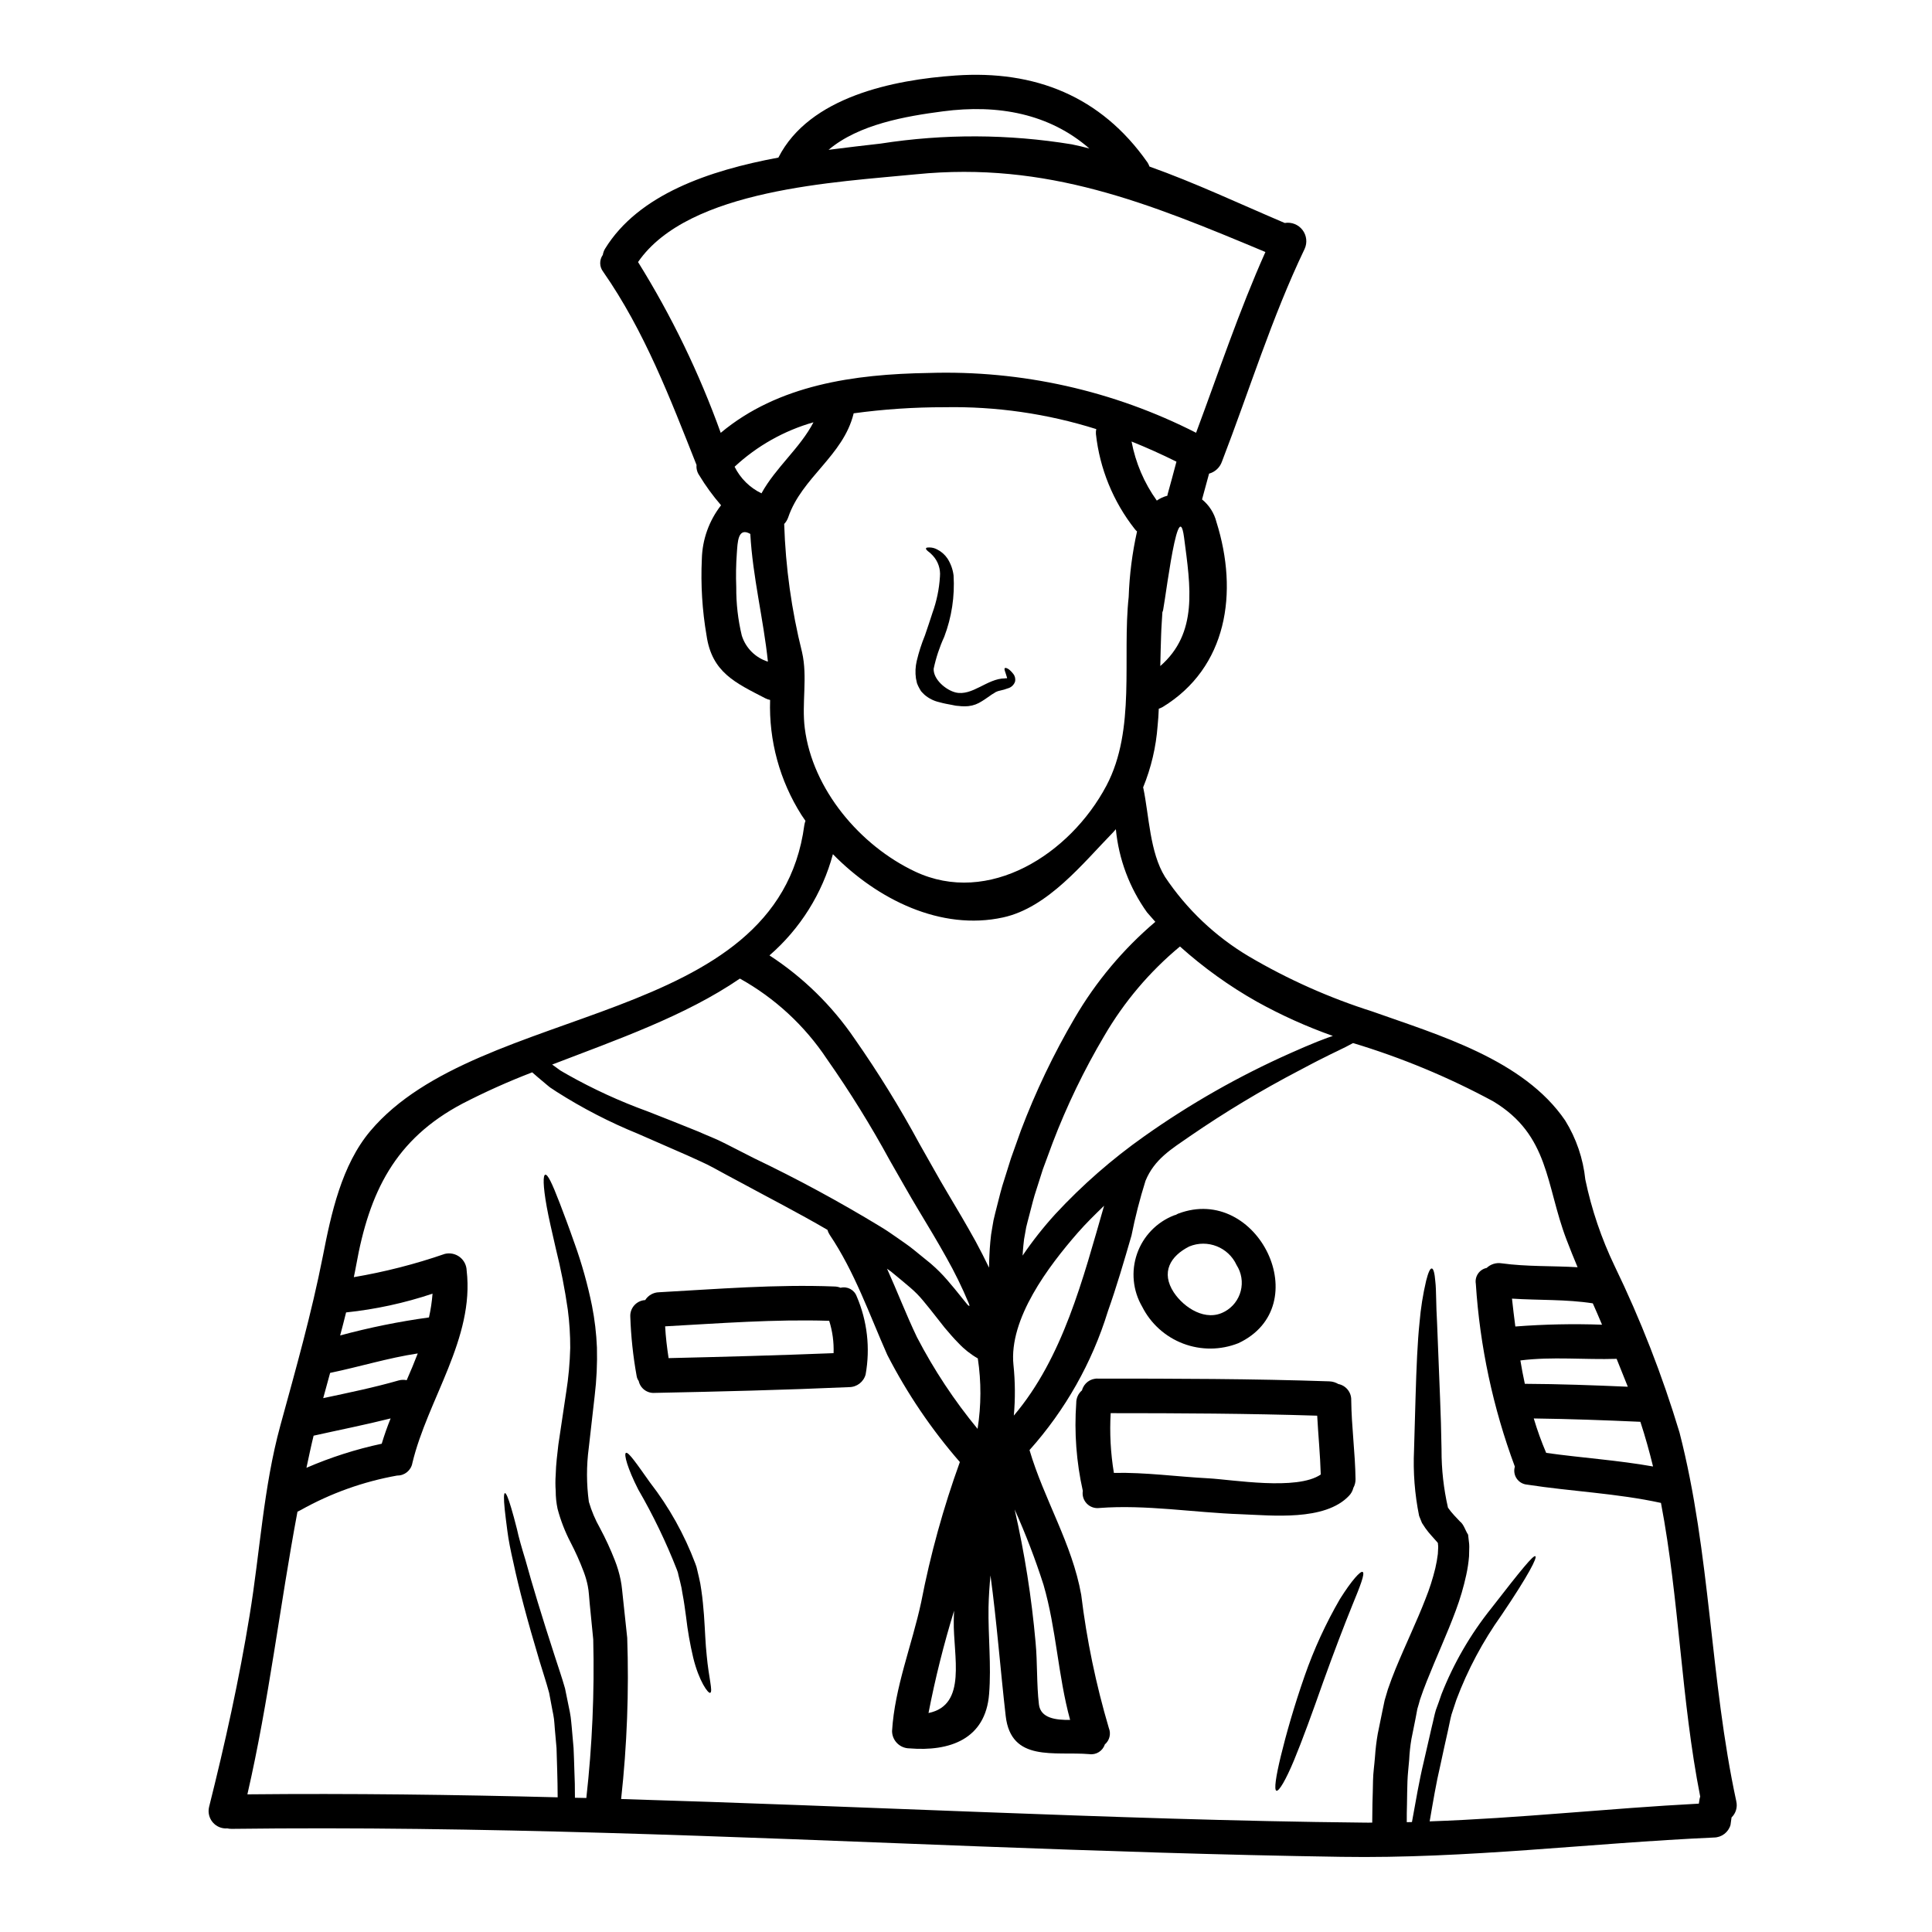 <?xml version="1.0" encoding="UTF-8"?>
<!-- Uploaded to: ICON Repo, www.svgrepo.com, Generator: ICON Repo Mixer Tools -->
<svg fill="#000000" width="800px" height="800px" version="1.1" viewBox="144 144 512 512" xmlns="http://www.w3.org/2000/svg">
 <g>
  <path d="m452.07 305.86c-0.121 2.199-0.309 4.426-0.367 6.625-0.094 2.652-0.152 5.336-0.215 8.023 10.039-8.758 8.027-20.93 6.297-34.109-1.75-13.062-5.715 23.492-5.715 19.461zm-14.492 185.72c-4.191 13.586-11.27 26.105-20.746 36.703 3.84 13.059 11.289 24.797 13.699 38.352 1.457 11.949 3.906 23.758 7.32 35.305 0.629 1.531 0.195 3.289-1.066 4.359-0.566 1.742-2.305 2.824-4.117 2.562-9.215-0.758-20.746 2.227-22.152-10.129-1.434-12.57-2.363-24.926-4.027-37.223-0.277 2.805-0.461 5.613-0.52 8.449-0.121 7.66 0.762 15.316 0.152 22.973-0.949 12.02-10.496 15.289-21.145 14.402l0.004 0.004c-2.516-0.031-4.551-2.062-4.578-4.578 0.699-11.621 5.277-22.789 7.719-34.172 2.445-12.625 5.875-25.039 10.25-37.133-7.535-8.652-13.992-18.191-19.234-28.402-4.789-10.805-8.633-21.973-15.285-31.855h0.004c-0.258-0.395-0.453-0.828-0.582-1.281-7.961-4.637-15.742-8.605-22.973-12.539-2.473-1.312-4.848-2.594-7.168-3.871-2.316-1.277-4.668-2.227-6.926-3.293-4.637-2.047-9-3.938-13.117-5.738l-0.008-0.004c-7.512-3.055-14.73-6.781-21.57-11.137l-1.098-0.73h-0.004c-0.418-0.246-0.816-0.531-1.18-0.855-0.945-0.789-1.863-1.555-2.754-2.316l-1.438-1.25v-0.004c-6.312 2.426-12.488 5.195-18.5 8.297-17.852 9.445-24.684 23.402-28.164 42.902-0.184 1.039-0.395 2.047-0.609 3.082h0.004c8.188-1.387 16.25-3.449 24.102-6.164 1.379-0.336 2.832-0.035 3.961 0.824 1.125 0.859 1.801 2.184 1.836 3.602 2.102 17.973-10.375 34.172-14.402 51.047h0.004c-0.363 1.914-2.051 3.293-4 3.262-8.98 1.598-17.629 4.691-25.586 9.156-0.305 0.152-0.578 0.305-0.855 0.426-4.668 24.867-7.566 50.129-13.273 74.906 27.43-0.277 54.828 0.09 82.227 0.789-0.031-2.684-0.031-4.637-0.121-7.047-0.059-1.863-0.121-4.211-0.18-6.012-0.152-1.77-0.309-3.512-0.461-5.188-0.059-0.855-0.121-1.68-0.211-2.504s-0.277-1.574-0.426-2.363c-0.277-1.574-0.582-3.051-0.855-4.547-0.789-2.961-1.77-5.824-2.566-8.508-3.231-10.773-5.492-19.344-6.891-25.934-0.762-3.297-1.316-6.106-1.617-8.48-0.305-2.379-0.551-4.242-0.703-5.738-0.305-2.961-0.242-4.238 0.062-4.301 0.305 0 0.855 1.18 1.676 4 0.43 1.434 0.918 3.231 1.496 5.512 0.488 2.285 1.281 5.004 2.258 8.207 1.766 6.438 4.301 14.801 7.777 25.504 0.855 2.715 1.863 5.512 2.715 8.547 0.34 1.617 0.676 3.266 1.008 4.945 0.184 0.855 0.367 1.738 0.488 2.621 0.121 0.883 0.184 1.77 0.277 2.656 0.152 1.766 0.336 3.691 0.488 5.555 0.09 1.832 0.152 3.965 0.211 5.902 0.121 2.531 0.152 4.516 0.152 7.289 1.008 0.031 2.016 0.031 3.019 0.062l0.004-0.008c1.559-13.945 2.172-27.98 1.828-42.012-0.336-3.266-0.637-6.473-0.945-9.582-0.152-1.527-0.211-3.203-0.488-4.519l0.004 0.004c-0.258-1.309-0.625-2.594-1.102-3.844-1-2.66-2.164-5.258-3.477-7.781-1.477-2.832-2.633-5.816-3.449-8.906-0.328-1.551-0.492-3.137-0.488-4.723-0.105-1.441-0.105-2.887 0-4.328 0.062-2.836 0.43-5.43 0.703-7.961 0.73-4.914 1.434-9.516 2.074-13.883l0.004-0.004c0.613-3.875 0.969-7.793 1.066-11.715 0.012-3.398-0.203-6.793-0.645-10.16-0.781-5.441-1.84-10.836-3.172-16.168-1.035-4.516-1.891-8.18-2.41-11.074-1.039-5.766-0.977-8.391-0.395-8.512 0.641-0.152 1.77 2.137 3.844 7.539 1.035 2.715 2.363 6.191 3.906 10.629l0.004-0.008c1.941 5.402 3.492 10.941 4.637 16.57 0.719 3.652 1.156 7.352 1.309 11.07 0.113 4.266-0.086 8.535-0.594 12.77-0.488 4.328-1.035 8.941-1.574 13.855-0.629 4.738-0.617 9.539 0.031 14.277 0.707 2.414 1.688 4.738 2.93 6.926 1.492 2.785 2.82 5.66 3.969 8.605 0.656 1.668 1.168 3.394 1.523 5.156 0.367 1.77 0.426 3.324 0.637 5.004 0.367 3.356 0.73 6.773 1.098 10.285l0.004-0.004c0.492 14.281-0.051 28.574-1.613 42.777 31.547 0.945 63.094 2.223 94.641 3.418 34.051 1.277 68.164 2.5 102.24 2.836 0.73 0.027 1.438 0 2.168 0 0-1.707 0.027-3.422 0.059-5.008 0.062-2.133 0.121-4.027 0.152-6.102 0.031-2.074 0.367-4.238 0.52-6.297 0.137-2.055 0.379-4.102 0.734-6.129 0.426-2.012 0.824-3.996 1.219-5.981 0.211-0.977 0.395-1.926 0.609-2.902 0.277-0.977 0.578-1.969 0.855-2.898 0.641-1.863 1.312-3.66 2.012-5.367 2.809-6.805 5.738-12.848 7.934-18.551 1.074-2.656 1.949-5.391 2.625-8.176 0.293-1.25 0.516-2.512 0.672-3.785l0.09-1.738c0.012-0.277-0.008-0.551-0.059-0.824-0.031-0.309 0.031-0.121 0-0.211-0.031-0.09 0.031-0.094-0.152-0.309-0.52-0.578-1.039-1.18-1.574-1.77h-0.004c-0.578-0.641-1.117-1.309-1.617-2.012l-0.887-1.344-0.762-1.895v0.004c-1.168-5.742-1.617-11.602-1.344-17.453 0.152-5.035 0.277-9.613 0.395-13.777 0.242-8.266 0.52-14.918 1.066-20.047 0.309-3.711 0.891-7.394 1.742-11.02 0.578-2.285 1.066-3.293 1.496-3.262 0.43 0.031 0.762 1.156 0.945 3.477 0.277 2.363 0.152 5.902 0.461 10.953 0.211 5.066 0.457 11.621 0.789 19.859 0.184 4.152 0.309 8.789 0.395 13.777h-0.004c-0.016 5.152 0.559 10.293 1.707 15.32 0.5 0.719 1.051 1.398 1.648 2.039 0.516 0.52 1.004 1.066 1.523 1.617 1.039 0.789 1.406 2.363 2.164 3.508l0.215 1.895h0.004c0.059 0.426 0.09 0.852 0.09 1.281-0.031 0.855-0.031 1.707-0.059 2.566v-0.004c-0.137 1.652-0.383 3.293-0.738 4.914-0.695 3.207-1.621 6.356-2.773 9.426-2.285 6.191-5.156 12.355-7.719 18.824-0.641 1.574-1.219 3.203-1.77 4.816-0.211 0.828-0.457 1.617-0.699 2.445-0.152 0.855-0.336 1.734-0.488 2.59-0.367 1.77-0.699 3.512-1.066 5.309l-0.004 0.004c-0.316 1.848-0.52 3.715-0.609 5.586-0.152 1.922-0.395 3.75-0.461 5.766s-0.09 3.906-0.121 5.981c-0.059 1.465-0.059 3.148-0.059 4.789 0.457 0 0.914-0.031 1.375-0.031 1.035-5.672 1.922-10.98 3.109-15.895 0.762-3.324 1.496-6.473 2.168-9.445 0.395-1.496 0.637-2.961 1.066-4.363 0.523-1.402 1.012-2.773 1.465-4.117l-0.004-0.004c3.238-8.238 7.703-15.945 13.242-22.852 7.992-10.312 11.109-14.094 11.656-13.777 0.547 0.32-1.707 4.879-8.996 15.648l-0.004 0.004c-4.93 6.918-8.938 14.445-11.93 22.395-0.395 1.25-0.824 2.535-1.281 3.879-0.367 1.344-0.609 2.805-0.945 4.269-0.672 2.961-1.344 6.043-2.043 9.305-1.07 4.516-1.895 9.488-2.809 14.77 23.859-0.824 47.418-3.449 71.336-4.699 0.059-0.336 0.09-0.641 0.152-0.977v-0.004c0.039-0.301 0.109-0.598 0.211-0.883-5.066-25.629-5.512-52.172-10.402-77.832-11.719-2.562-23.707-3.023-35.516-4.852-1.105-0.102-2.109-0.695-2.731-1.621-0.621-0.922-0.793-2.074-0.473-3.141-5.789-15.559-9.273-31.883-10.344-48.449-0.336-1.949 0.934-3.812 2.871-4.207 1.059-1.004 2.523-1.457 3.961-1.227 6.691 0.918 13.426 0.641 20.137 1.039-1.035-2.441-2.012-4.914-2.961-7.383-5.512-14.461-4.484-27.609-19.406-36.582h0.004c-11.82-6.391-24.262-11.562-37.129-15.438-0.086 0.027-0.172 0.066-0.242 0.121-1.926 1.098-5.617 2.754-7.262 3.629-2.137 1.039-4.398 2.258-6.836 3.543h-0.004c-9.961 5.203-19.598 11-28.859 17.363-4.973 3.449-9.445 6.102-11.809 11.84-1.5 4.769-2.742 9.617-3.719 14.52-1.973 6.793-3.926 13.508-6.277 20.129zm166.55 129.79h0.004c0.367 1.547-0.109 3.168-1.254 4.269-0.09 0.668-0.18 1.312-0.273 1.969h0.004c-0.562 1.98-2.367 3.348-4.426 3.356-33.164 1.496-65.418 5.644-98.734 5.117-32.098-0.488-64.156-1.574-96.23-2.777-65.934-2.531-131.86-5.461-197.86-4.637v-0.004c-0.371 0.008-0.738-0.031-1.098-0.121-1.477 0.121-2.918-0.477-3.875-1.598-0.961-1.125-1.324-2.641-0.98-4.078 4.211-16.777 7.961-33.684 10.742-50.773 2.754-16.719 3.66-33.926 8.145-50.309 4.121-15.043 8.238-29.566 11.262-44.871 2.195-11.258 4.973-24.164 12.594-33.195 28.926-34.293 107.85-27.426 115-81.004v-0.004c0.066-0.398 0.168-0.797 0.305-1.18-0.336-0.52-0.703-1.008-1.039-1.523-5.777-9.102-8.684-19.734-8.328-30.512-0.434-0.09-0.852-0.234-1.25-0.43-7.961-4.117-14.168-6.863-15.59-16.625-1.152-6.68-1.57-13.461-1.254-20.23 0.113-5.195 1.902-10.211 5.098-14.309-2.156-2.484-4.094-5.148-5.797-7.961-0.547-0.793-0.797-1.758-0.703-2.715-7.019-17.711-13.777-35.457-24.715-51.168h0.004c-1.047-1.312-1.094-3.152-0.125-4.516 0.094-0.586 0.301-1.145 0.609-1.648 8.848-14.371 27.578-20.715 45.918-24.133 8.207-16.137 30.57-20.625 47.016-21.754 20.898-1.438 38.445 5.434 50.773 23.008l0.004-0.004c0.227 0.355 0.41 0.73 0.551 1.129 12.145 4.328 23.707 9.797 35.848 14.957v-0.004c1.789-0.301 3.598 0.41 4.703 1.852 1.102 1.438 1.32 3.371 0.562 5.019-8.727 18.215-14.645 37.527-21.906 56.352-0.539 1.566-1.816 2.766-3.418 3.203-0.609 2.258-1.219 4.547-1.863 6.836h0.004c1.883 1.531 3.223 3.629 3.812 5.981 5.902 18.73 2.836 38.598-14.25 49.031h0.004c-0.332 0.18-0.68 0.336-1.035 0.457-0.062 1.527-0.152 3.023-0.309 4.516v-0.004c-0.414 5.621-1.711 11.141-3.848 16.355 0.008 0.066 0.031 0.129 0.066 0.184 1.527 7.32 1.707 16.992 5.734 23.492v0.004c5.75 8.613 13.363 15.828 22.273 21.113 10.301 6.059 21.254 10.945 32.645 14.562 17.426 6.195 40.125 12.723 51.137 28.895 2.941 4.746 4.766 10.098 5.34 15.652 1.656 7.934 4.269 15.637 7.777 22.945 6.883 14.215 12.629 28.957 17.184 44.082 8.277 32.148 8.062 65.441 15.051 97.75zm-22.055-88.738c-0.977-4-2.074-7.934-3.356-11.84-9.398-0.426-18.824-0.762-28.254-0.887v0.004c0.926 3.102 2.023 6.144 3.293 9.121 9.43 1.324 18.949 1.934 28.316 3.602zm-6.691-21.145c-0.977-2.473-1.969-4.945-2.961-7.383-8.48 0.277-17.086-0.641-25.504 0.426 0.336 2.078 0.73 4.121 1.18 6.195 9.109 0.043 18.203 0.379 27.293 0.773zm-6.832-16.445c-0.789-1.895-1.617-3.785-2.441-5.644-7.051-1.098-14.281-0.789-21.418-1.25 0.277 2.441 0.547 4.914 0.887 7.383l-0.004 0.004c7.648-0.59 15.32-0.75 22.984-0.477zm-75.387-75.016c2.414-0.945 3.023-1.156 4.059-1.496v0.004c-6.965-2.469-13.711-5.508-20.168-9.094-7.293-4.117-14.117-9.02-20.352-14.613-8.016 6.652-14.801 14.66-20.043 23.66-5.363 9.055-9.945 18.547-13.699 28.375-0.887 2.383-1.738 4.699-2.594 7.019-0.73 2.316-1.465 4.606-2.195 6.894-0.672 2.285-1.18 4.574-1.801 6.801h-0.004c-0.305 1.074-0.539 2.164-0.699 3.269-0.219 1.039-0.371 2.09-0.457 3.148-0.094 0.918-0.152 1.832-0.215 2.754 2.633-3.875 5.539-7.559 8.695-11.02 7.109-7.664 14.996-14.562 23.535-20.59 12.156-8.609 25.137-15.992 38.75-22.043 2.578-1.145 4.961-2.184 7.188-3.07zm-32.188-161.34c5.984-16.047 11.383-32.273 18.371-47.902-30.848-12.906-57.859-24.074-92.602-20.594-20.773 2.074-60.289 3.812-73.652 23.25l-0.004 0.004c8.883 14.27 16.223 29.445 21.91 45.262 15.223-12.723 35.391-15.559 55.105-15.867h-0.004c24.586-0.777 48.965 4.676 70.875 15.848zm-7.566 16.387c0.824-2.898 1.574-5.797 2.363-8.727-3.965-1.969-7.93-3.75-11.898-5.34 1.062 5.641 3.344 10.984 6.691 15.652 0.848-0.598 1.797-1.031 2.805-1.285 0-0.102 0.012-0.203 0.039-0.301zm-3.234 113.22c-0.73-0.824-1.465-1.645-2.195-2.5-4.648-6.492-7.5-14.094-8.266-22.043-0.273 0.277-0.488 0.551-0.758 0.855-7.965 8.148-17.238 19.926-29.125 22.52-16.414 3.602-33.285-4.699-45.094-16.75l-0.008-0.004c-2.809 10.414-8.664 19.754-16.809 26.82 8.918 5.805 16.594 13.324 22.582 22.121 6.254 8.938 11.988 18.23 17.176 27.828 2.594 4.516 4.973 8.906 7.477 13.086 2.531 4.242 5.035 8.48 7.383 12.727 1.25 2.316 2.441 4.637 3.57 6.988 0.027-2.195 0.121-4.457 0.336-6.836v-0.004c0.102-1.281 0.277-2.555 0.52-3.812 0.18-1.266 0.434-2.519 0.766-3.75 0.637-2.383 1.18-4.82 1.891-7.262 0.762-2.41 1.496-4.82 2.289-7.293 0.855-2.441 1.734-4.879 2.621-7.352v-0.004c3.914-10.34 8.691-20.332 14.285-29.867 5.629-9.637 12.852-18.25 21.359-25.469zm-4.852-103.46c-0.227-0.191-0.43-0.406-0.609-0.645-5.719-7.266-9.281-15.996-10.285-25.188-0.031-0.43 0-0.863 0.094-1.285-13.012-4.098-26.602-6.055-40.242-5.797-8.055-0.012-16.098 0.527-24.074 1.617v0.094c-2.754 11.168-13.73 16.902-17.32 27.457-0.227 0.66-0.59 1.266-1.07 1.773 0.367 11.453 1.949 22.836 4.727 33.957 1.527 6.621-0.121 13.516 0.73 20.168 2.043 16.172 14.613 31.094 29.23 37.988 19.496 9.184 41.066-4.578 50.707-22.762 7.871-14.891 4.152-33.852 5.902-50.039v-0.004c0.203-5.836 0.941-11.637 2.211-17.336zm-8.727 178.7c-2.363 2.289-4.723 4.578-7.019 7.203-7.629 8.754-18.273 22.73-16.996 35.031l0.004-0.004c0.457 4.449 0.488 8.93 0.09 13.383 13.027-15.367 18.309-36.18 23.922-55.613zm-8.543-281.28c1.574 0.309 3.113 0.703 4.637 1.098-10.582-9.215-24.164-11.777-38.836-9.84-9.766 1.277-22.273 3.418-30.27 10.191 4.914-0.641 9.582-1.16 13.777-1.648 16.801-2.621 33.91-2.551 50.691 0.199zm-8.727 413.42c0.43 3.691 4.516 4.18 8.266 4.117-3.234-11.809-3.633-24.043-7.051-35.816-2.172-6.789-4.731-13.453-7.652-19.957 2.644 11.59 4.496 23.344 5.547 35.184 0.523 5.457 0.25 11.043 0.891 16.473zm-16.258-73.012c0.977-6.184 1-12.48 0.059-18.672-1.895-1.082-3.613-2.441-5.102-4.031-1.25-1.25-2.504-2.715-3.691-4.121l-2.168-2.754c-1.18-1.527-2.363-2.992-3.477-4.328v-0.004c-1.062-1.293-2.234-2.488-3.512-3.566-1.375-1.18-2.715-2.289-4.059-3.391-0.648-0.566-1.328-1.094-2.043-1.574 2.715 6.012 5.066 12.176 7.961 18.215h0.004c4.481 8.613 9.852 16.734 16.027 24.227zm-2.625-32.863c0.152 0.152 0.395 0.367 0.488 0.242l-0.004 0.004c-0.047-0.262-0.129-0.52-0.242-0.762-1.727-4.129-3.699-8.152-5.902-12.051-2.258-4.059-4.723-8.148-7.293-12.418-2.621-4.328-5.094-8.82-7.656-13.246-5.051-9.277-10.621-18.262-16.691-26.91-5.875-8.848-13.785-16.16-23.066-21.324-14.43 9.887-32.703 16.23-49.762 22.793h-0.004c0.051 0.035 0.102 0.066 0.156 0.09l2.016 1.461c0.09 0.059 0.578 0.336 0.883 0.52l1.07 0.609-0.004 0.004c6.769 3.812 13.844 7.055 21.145 9.703 4.18 1.645 8.66 3.387 13.422 5.336 2.363 1.07 4.852 1.969 7.324 3.266 2.41 1.219 4.914 2.5 7.477 3.812l0.004 0.004c11.449 5.473 22.613 11.516 33.457 18.105 1.523 0.918 3.019 1.926 4.516 2.992 1.496 1.066 3.051 2.074 4.488 3.266l4.426 3.598h-0.004c1.574 1.352 3.043 2.82 4.391 4.394 1.344 1.527 2.562 3.055 3.781 4.578l1.465 1.801zm-10.379 108.17c10.344-2.106 6.531-15.133 6.691-24.438 0-0.887 0.059-1.797 0.09-2.684l0.004-0.004c-2.746 8.914-5.012 17.969-6.785 27.125zm-44.266-323.23c3.75-6.836 10.281-12.051 13.777-18.824h-0.004c-7.797 2.223-14.957 6.258-20.898 11.777 1.527 3.074 4.031 5.555 7.125 7.047zm1.707 44.605c-1.18-11.262-4.027-22.395-4.668-33.852-3.324-1.895-3.356 2.258-3.57 5.117v0.004c-0.219 2.996-0.27 6-0.152 9-0.035 4.316 0.457 8.621 1.465 12.816 1.035 3.301 3.621 5.887 6.926 6.918zm-89.824 173.79c0.465-2.074 0.781-4.18 0.945-6.297-7.434 2.488-15.117 4.156-22.91 4.969-0.52 2.047-1.008 4.059-1.574 6.106 7.734-2.094 15.598-3.688 23.539-4.777zm-5.902 16.629c1.035-2.363 2.016-4.699 2.93-7.086-7.84 1.18-15.438 3.543-23.223 5.156-0.609 2.223-1.219 4.453-1.832 6.691 6.711-1.434 13.426-2.805 20.016-4.699 0.684-0.184 1.398-0.203 2.094-0.062zm-6.621 16.844c0.668-2.227 1.465-4.488 2.363-6.711-6.773 1.707-13.609 3.051-20.414 4.574-0.699 2.836-1.281 5.676-1.895 8.512 6.418-2.777 13.094-4.914 19.93-6.375z"/>
  <path d="m397.21 327.5c4.457 1.07 8.391-3.691 13.09-3.719h0.004c0.141-0.004 0.285-0.023 0.422-0.062 0.062 0.031 0.031 0 0.121 0.09h0.004c0.059-0.125 0.047-0.277-0.031-0.395-0.336-1.219-0.824-2.137-0.516-2.363 0.211-0.152 1.098 0.059 2.254 1.574v0.004c0.449 0.578 0.605 1.332 0.43 2.043-0.316 0.883-1.059 1.547-1.969 1.77-0.613 0.234-1.25 0.422-1.895 0.551-0.445 0.078-0.875 0.223-1.277 0.426l-0.121 0.09c-1.25 0.672-2.258 1.648-4.301 2.777l-0.004 0.004c-1.148 0.602-2.426 0.906-3.723 0.883-0.57 0.023-1.145-0.008-1.707-0.094l-0.395-0.027-0.184-0.031h-0.09c-0.059 0-0.336-0.062-0.336-0.062l-0.73-0.148c-0.977-0.184-2.074-0.367-3.266-0.703l-0.004-0.004c-1.465-0.316-2.824-0.992-3.965-1.965-0.336-0.305-0.641-0.637-0.949-0.977h0.004c-0.277-0.445-0.531-0.902-0.762-1.371l-0.309-0.734-0.09-0.426-0.184-0.855c-0.219-1.547-0.145-3.117 0.215-4.637 0.547-2.301 1.273-4.555 2.168-6.742 0.699-1.969 1.344-4.031 1.969-5.902h-0.004c1.137-3.121 1.816-6.391 2.016-9.703 0.184-2.016-0.492-4.016-1.859-5.512-0.41-0.465-0.871-0.883-1.375-1.246-0.367-0.309-0.52-0.551-0.457-0.73s0.367-0.215 0.824-0.215v-0.004c0.734-0.012 1.457 0.168 2.106 0.52 1.109 0.551 2.059 1.383 2.754 2.41 0.867 1.355 1.422 2.887 1.617 4.484 0.34 5.535-0.5 11.082-2.473 16.266-1.246 2.711-2.188 5.559-2.805 8.48-0.09 2.844 3.25 5.621 5.781 6.258z"/>
  <path d="m505.13 560.59c0.641 0.395-0.641 3.688-2.754 8.816-2.106 5.188-4.852 12.355-7.75 20.414-2.836 8.055-5.512 15.406-7.691 20.656-2.18 5.25-3.996 8.297-4.668 8.086-0.672-0.211-0.152-3.754 1.18-9.246 1.336-5.492 3.449-13.027 6.316-21.234 2.461-7.055 5.59-13.859 9.336-20.324 3.07-4.894 5.481-7.559 6.031-7.168z"/>
  <path d="m503.23 536.01c0.008 0.801-0.191 1.59-0.578 2.289-0.188 0.793-0.59 1.523-1.16 2.106-6.402 6.773-20.441 5.184-28.711 4.879-12.355-0.43-25.109-2.594-37.469-1.648l0.004 0.004c-1.23 0.148-2.461-0.289-3.316-1.184-0.859-0.895-1.246-2.141-1.043-3.363-1.711-7.633-2.297-15.477-1.742-23.277-0.016-1.289 0.543-2.523 1.523-3.359 0.492-1.902 2.25-3.199 4.211-3.113 20.469 0 40.934 0.031 61.402 0.73v0.004c0.82 0.039 1.617 0.281 2.324 0.703 2.027 0.398 3.473 2.203 3.414 4.269 0.074 7.019 1.051 13.973 1.141 20.961zm-9.215-1.246c-0.148-5.219-0.668-10.406-0.945-15.594-18.242-0.578-36.492-0.668-54.734-0.668l0.004-0.004c-0.301 5.293-0.016 10.605 0.852 15.836 8.328-0.18 16.777 1.008 25.016 1.434 6.379 0.336 23.496 3.324 29.812-1.008z"/>
  <path d="m456.25 465.62c21.082-7.961 36.914 24.531 15.895 34.359l-0.004-0.004c-4.684 1.848-9.887 1.879-14.594 0.09-4.707-1.789-8.578-5.269-10.852-9.766-2.488-4.262-2.988-9.398-1.359-14.059 1.625-4.66 5.215-8.375 9.812-10.16 0.18-0.062 0.336-0.094 0.516-0.152v-0.004c0.188-0.117 0.383-0.223 0.586-0.305zm12.297 25.977h-0.004c2.121-1.152 3.668-3.137 4.269-5.473 0.602-2.34 0.203-4.82-1.098-6.856-2.172-4.75-7.711-6.934-12.539-4.945-5.035 2.535-7.598 6.867-4.09 12.203 2.719 4.082 8.516 7.832 13.457 5.059z"/>
  <path d="m371.04 487.56c2.797 6.516 3.617 13.707 2.359 20.684-0.531 1.984-2.336 3.363-4.391 3.359-17.176 0.762-34.324 1.18-51.504 1.527-2 0.152-3.809-1.191-4.238-3.148-0.289-0.398-0.477-0.859-0.551-1.344-0.941-5.191-1.5-10.441-1.68-15.715-0.117-2.301 1.648-4.262 3.949-4.387 0.797-1.262 2.172-2.039 3.664-2.074 15.496-0.855 30.969-2.137 46.496-1.527 0.555 0.008 1.105 0.121 1.617 0.336 1.805-0.449 3.652 0.543 4.277 2.289zm-6.133 15.039c0.105-2.902-0.285-5.801-1.16-8.57-14.523-0.457-28.984 0.672-43.48 1.465 0.152 2.836 0.492 5.613 0.918 8.422 14.582-0.34 29.137-0.734 43.723-1.316z"/>
  <path d="m331.28 582.69c0.547 5.984 1.676 9.551 0.945 9.918-0.52 0.305-2.992-3.051-4.516-9.305-0.844-3.57-1.477-7.184-1.895-10.832-0.273-1.969-0.547-4.121-0.945-6.133v0.004c-0.152-1.082-0.363-2.152-0.641-3.207l-0.426-1.68-0.152-0.699-0.277-0.789c-2.867-7.328-6.289-14.426-10.234-21.234-2.871-5.644-3.844-9.363-3.266-9.703 0.672-0.336 2.871 2.902 6.375 7.84l0.004 0.004c5.062 6.523 9.113 13.777 12.02 21.508l0.309 0.887 0.242 1.008 0.395 1.676c0.277 1.137 0.492 2.289 0.641 3.449 0.367 2.383 0.516 4.519 0.699 6.594 0.293 4.074 0.387 7.742 0.723 10.695z"/>
 </g>
</svg>